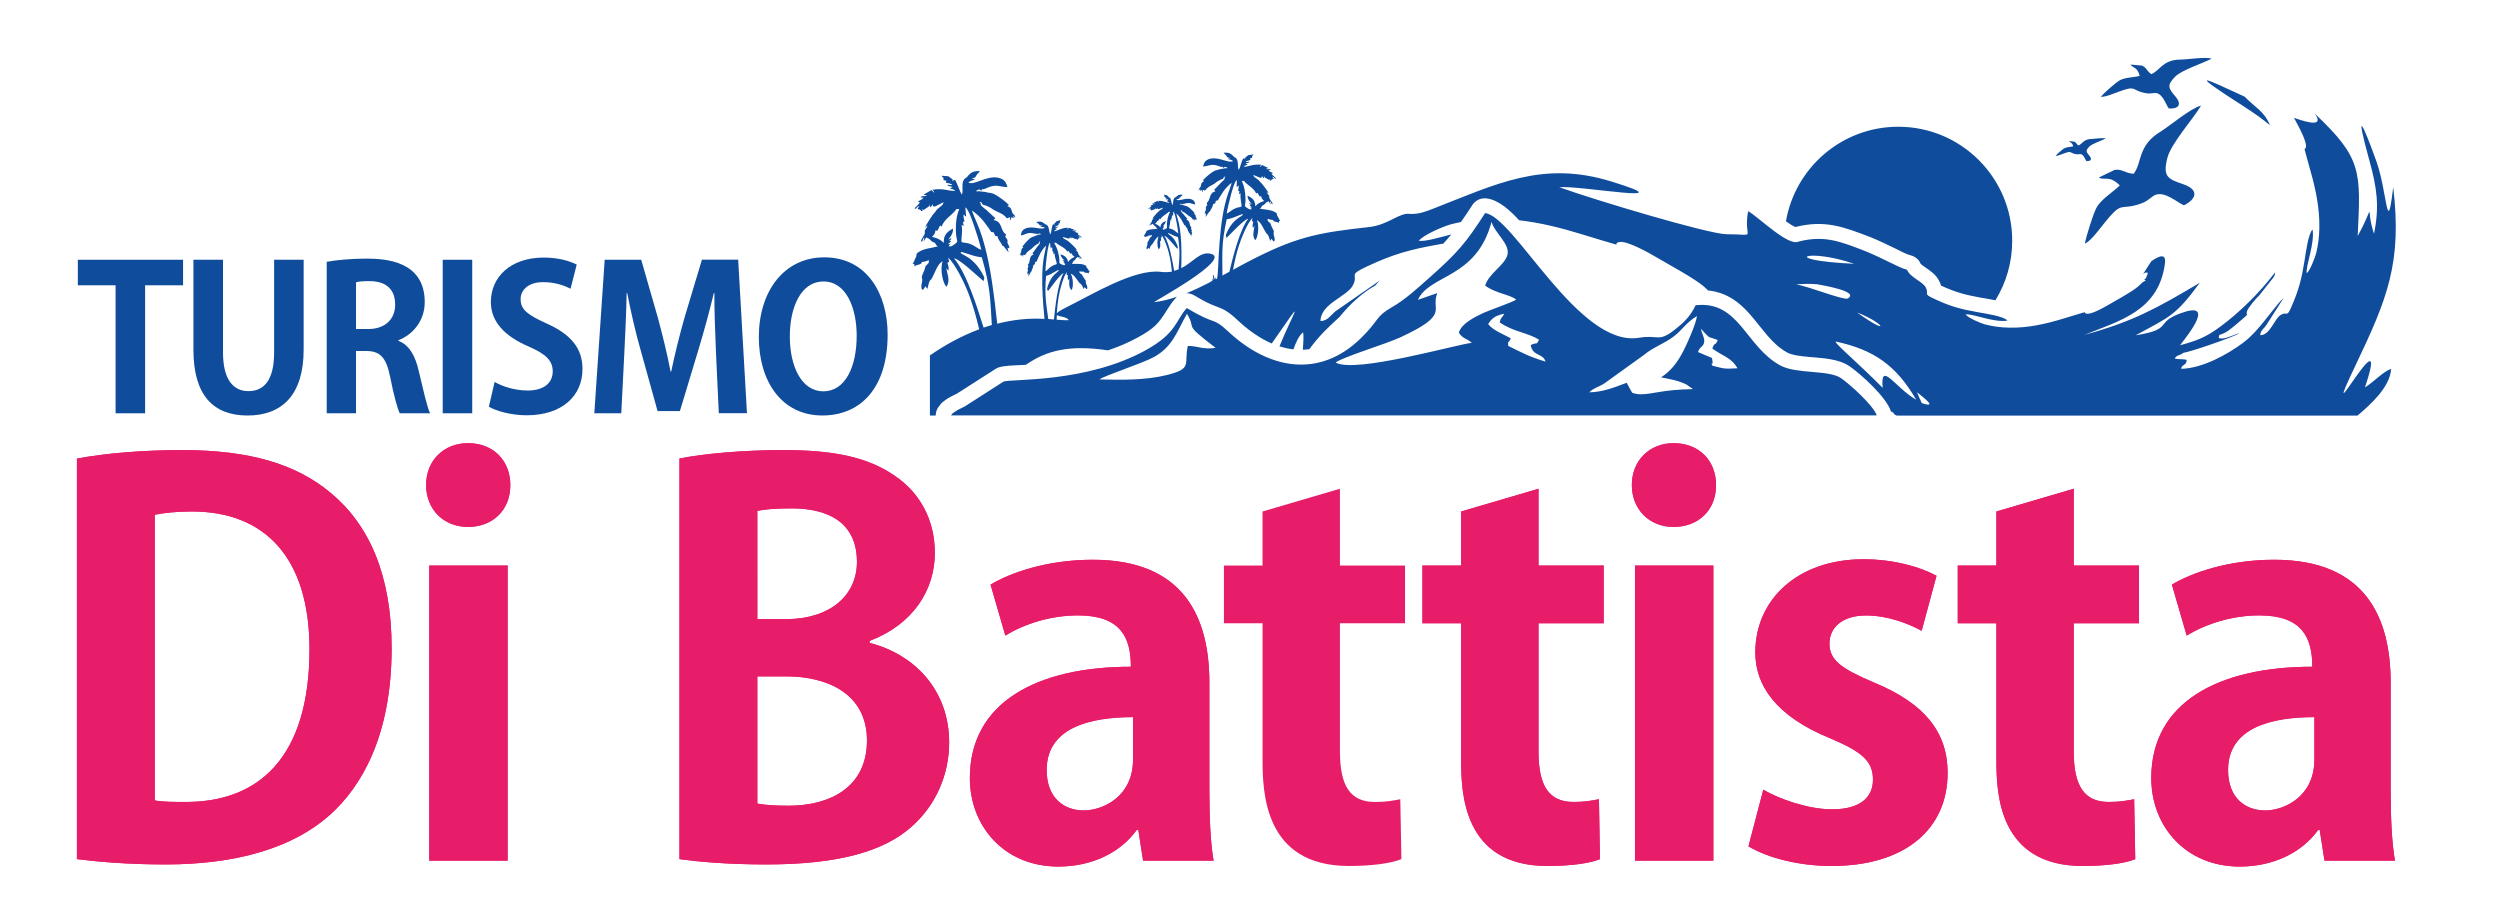 <?xml version="1.0" encoding="utf-8"?>
<!-- Generator: Adobe Illustrator 23.0.0, SVG Export Plug-In . SVG Version: 6.00 Build 0)  -->
<svg version="1.1" id="Capa_1" xmlns="http://www.w3.org/2000/svg" xmlns:xlink="http://www.w3.org/1999/xlink" x="0px" y="0px"
	 viewBox="0 0 651 239" style="enable-background:new 0 0 651 239;" xml:space="preserve">
<style type="text/css">
	.st0{fill-rule:evenodd;clip-rule:evenodd;fill:#0F4C9C;}
	.st1{clip-path:url(#SVGID_2_);fill-rule:evenodd;clip-rule:evenodd;fill:#0F4C9C;}
	.st2{clip-path:url(#SVGID_2_);fill-rule:evenodd;clip-rule:evenodd;fill:#E71D6A;}
</style>
<polygon class="st0" points="20.27,67.64 20.27,74.29 30.1,74.29 30.1,107.62 37.79,107.62 37.79,74.29 47.67,74.29 47.67,67.64 "/>
<g>
	<defs>
		<rect id="SVGID_1_" x="-99" y="-177.28" width="841.89" height="595.28"/>
	</defs>
	<clipPath id="SVGID_2_">
		<use xlink:href="#SVGID_1_"  style="overflow:visible;"/>
	</clipPath>
	<path class="st1" d="M71.38,67.64v24.14c0,7.12-2.55,10.07-6.71,10.07c-3.95,0-6.6-3.06-6.6-10.07V67.64h-7.7v23.47
		c0,11.73,5.1,17.09,14.09,17.09c9.05,0,14.61-5.46,14.61-17.14V67.64H71.38z"/>
	<path class="st1" d="M85.06,107.62h7.65V91.4h2.6c3.64,0,5.25,1.61,6.29,6.76c0.94,4.83,1.93,8.32,2.5,9.46h7.9
		c-0.78-1.5-1.82-6.29-2.96-11.02c-0.93-4.05-2.5-6.76-5.3-7.85v-0.15c3.74-1.45,6.86-5.04,6.86-9.93
		c0-10.71-10.19-11.33-15.23-11.33c-3.9,0-7.64,0.36-10.29,0.83V107.62z M92.71,73.51L92.71,73.51c0.62-0.21,1.82-0.31,3.54-0.31
		c2.81,0,6.65,0.99,6.65,6.14c0,3.8-2.65,6.34-7.02,6.34h-3.17V73.51z"/>
	<rect x="115.28" y="67.64" class="st1" width="7.69" height="39.98"/>
	<path class="st1" d="M127.3,105.9c1.87,1.14,5.87,2.24,9.82,2.24c9.31,0,14.56-5.09,14.56-12.06c0-5.25-2.86-8.94-9.25-11.8
		c-4.89-2.24-6.86-3.53-6.86-6.39c0-2.24,1.82-4.42,5.88-4.42c3.27,0,5.72,0.99,7.12,1.71l1.61-6.29c-1.87-0.93-4.78-1.82-8.58-1.82
		c-8.63,0-13.78,5.04-13.78,11.59c0,5.2,3.74,8.95,9.77,11.54c4.42,1.92,6.34,3.64,6.34,6.5c0,2.96-2.24,4.99-6.5,4.99
		c-3.23,0-6.55-0.99-8.63-2.24L127.3,105.9z"/>
	<path class="st1" d="M182.78,67.64l-4.52,15.03c-1.35,4.78-2.55,9.62-3.48,14.09h-0.16c-0.88-4.58-2.03-9.25-3.33-14.09
		l-4.32-15.03h-9.51l-2.7,39.98h7.02l0.78-15.39c0.26-4.94,0.52-10.86,0.62-15.91h0.15c0.94,4.88,2.18,10.29,3.48,14.81l4.42,15.91
		h5.82l4.88-16.17c1.35-4.47,2.81-9.78,3.95-14.56h0.15c-0.05,4.05,0.21,10.5,0.42,15.75l0.73,15.54h7.33l-2.29-39.98H182.78z"/>
	<path class="st1" d="M214.65,67.01c-10.45,0-17.05,8.79-17.05,20.75c0,11.59,5.98,20.43,16.54,20.43c9.93,0,17-7.12,17-21.05
		C231.14,76.48,225.73,67.01,214.65,67.01 M214.45,73.3L214.45,73.3c5.87,0,8.63,6.81,8.63,14.14c0,8.06-2.96,14.46-8.68,14.46
		c-5.67,0-8.73-6.45-8.73-14.3C205.66,80.27,208.41,73.3,214.45,73.3"/>
	<path class="st2" d="M20.03,223.72c5.37,0.68,13.24,1.38,23.04,1.38c18.48,0,33.24-4.29,42.91-12.97c8.14-7.32,16-20.56,16-43.33
		c0-19.18-5.92-32.26-16-40.56c-8.84-7.32-20.84-11.04-38.51-11.04c-10.34,0-19.99,0.83-27.44,2.21V223.72z M40.3,134.04
		L40.3,134.04c2.22-0.44,5.39-0.85,9.66-0.85c18.89,0,30.63,11.88,30.63,35.88c0,27.89-12.98,39.88-32.42,39.76
		c-2.75,0-5.79,0-7.87-0.4V134.04z"/>
	<path class="st2" d="M132.89,126.32c0-6.36-4.41-10.92-11.02-10.92c-6.36,0-10.91,4.56-10.91,10.92c0,6.18,4.42,10.89,10.91,10.89
		C128.2,137.21,132.89,132.93,132.89,126.32 M111.78,147.27L111.78,147.27v76.85h20.41v-76.85H111.78z"/>
	<path class="st2" d="M176.93,223.72c4.97,0.68,12.56,1.38,22.63,1.38c18.89,0,30.75-3.45,37.93-9.94
		c6.23-5.53,9.67-13.51,9.67-21.8c0-13.5-8.84-22.9-20.7-25.95v-0.53c11.31-4.29,16.97-13.25,16.97-22.93
		c0-8.69-4.02-15.71-10.35-19.99c-7.32-5.1-16.41-6.76-29.25-6.76c-10.34,0-20.83,0.96-26.9,2.21V223.72z M197.21,133.03
		L197.21,133.03c1.78-0.38,4.54-0.65,8.96-0.65c9.11,0,16.98,3.42,16.98,13.94c0,8.67-6.92,14.91-18.5,14.91h-7.44V133.03z
		 M204.79,176.13L204.79,176.13c10.49,0,20.97,4.41,20.97,16.7c0,11.98-9.36,16.98-20.42,16.98c-3.59,0-6.06-0.18-8.13-0.55v-33.13
		H204.79z"/>
	<path class="st2" d="M261.79,165.51c4.96-3.07,11.85-5.26,18.91-5.26c11.16,0,13.78,5.79,13.78,13.37
		c-24.41,0-41.93,9.26-41.93,28.98c0,12.43,8.81,23.05,23.05,23.05c8.54,0,16-3.46,20.4-9.52h0.42l1.24,7.98h18.36
		c-0.83-4.69-1.1-11.44-1.1-18.22v-28.11c0-16.88-6.49-32.02-30.36-32.02c-12.02,0-21.53,3.43-26.62,6.47L261.79,165.51z
		 M295.04,197.76L295.04,197.76c0,9.82-8,13.28-12.82,13.28c-5.11,0-9.67-3.19-9.67-10.53c0-11.14,11.46-13.77,22.49-13.77V197.76z"
		/>
	<path class="st2" d="M370.4,147.27v15.03h10.08v35.46c0,8.57,0.42,27.74,22.48,27.74c5.93,0,10.91-0.66,13.67-1.78l-0.26-15.6
		c-2.09,0.4-3.73,0.71-6.63,0.71c-6.22,0-9.11-3.89-9.11-13.12V162.3h16.97v-15.03h-16.97v-20l-20.15,5.92v14.08H370.4z"/>
	<path class="st2" d="M446.86,126.32c0-6.36-4.42-10.92-11.04-10.92c-6.33,0-10.89,4.56-10.89,10.92c0,6.18,4.41,10.89,10.89,10.89
		C442.16,137.21,446.86,132.93,446.86,126.32 M425.75,147.27L425.75,147.27v76.85h20.41v-76.85H425.75z"/>
	<path class="st2" d="M455.3,220.39c5.1,3.05,13.24,5.11,21.65,5.11c19.17,0,30.21-9.64,30.21-24.25c0-10.65-6.08-18.09-19.03-23.45
		c-8.85-3.74-11.74-5.97-11.74-10.22c0-4.14,3.3-7.31,9.51-7.31c5.8,0,11.2,2.18,14.5,3.99l3.87-14.33
		c-4.42-2.37-11.17-4.3-19.05-4.3c-17.09,0-28.14,10.49-28.14,24.28c0,8.44,5.24,16.56,19.57,22.37
		c8.43,3.56,11.07,6.04,11.07,10.73c0,4.73-3.45,7.74-10.65,7.74c-6.34,0-13.93-2.77-17.91-5.12L455.3,220.39z"/>
	<path class="st2" d="M509.8,147.27v15.03h10.06v35.46c0,8.57,0.42,27.74,22.5,27.74c5.93,0,10.91-0.66,13.66-1.78l-0.28-15.6
		c-2.07,0.4-3.73,0.71-6.63,0.71c-6.19,0-9.11-3.89-9.11-13.12V162.3h16.98v-15.03H540v-20l-20.14,5.92v14.08H509.8z"/>
	<path class="st2" d="M569.42,165.51c4.98-3.07,11.88-5.26,18.9-5.26c11.17,0,13.8,5.79,13.8,13.37c-24.43,0-41.93,9.26-41.93,28.98
		c0,12.43,8.82,23.05,23.04,23.05c8.55,0,16.01-3.46,20.41-9.52h0.41l1.25,7.98h18.35c-0.84-4.69-1.12-11.44-1.12-18.22v-28.11
		c0-16.88-6.48-32.02-30.34-32.02c-12,0-21.51,3.43-26.63,6.47L569.42,165.51z M602.67,197.76L602.67,197.76
		c0,9.82-7.99,13.28-12.82,13.28c-5.1,0-9.66-3.19-9.66-10.53c0-11.14,11.45-13.77,22.48-13.77V197.76z"/>
	<path class="st2" d="M20.03,223.72c5.37,0.68,13.24,1.38,23.04,1.38c18.48,0,33.24-4.29,42.91-12.97c8.14-7.32,16-20.56,16-43.33
		c0-19.18-5.92-32.26-16-40.56c-8.84-7.32-20.84-11.04-38.51-11.04c-10.34,0-19.99,0.83-27.44,2.21V223.72z M40.3,134.04
		L40.3,134.04c2.22-0.44,5.39-0.85,9.66-0.85c18.89,0,30.63,11.88,30.63,35.88c0,27.89-12.98,39.88-32.42,39.76
		c-2.75,0-5.79,0-7.87-0.4V134.04z"/>
	<path class="st2" d="M132.89,126.32c0-6.36-4.41-10.92-11.02-10.92c-6.36,0-10.91,4.56-10.91,10.92c0,6.18,4.42,10.89,10.91,10.89
		C128.2,137.21,132.89,132.93,132.89,126.32 M111.78,147.27L111.78,147.27v76.85h20.41v-76.85H111.78z"/>
	<path class="st2" d="M176.93,223.72c4.97,0.68,12.56,1.38,22.63,1.38c18.89,0,30.75-3.45,37.93-9.94
		c6.23-5.53,9.67-13.51,9.67-21.8c0-13.5-8.84-22.9-20.7-25.95v-0.53c11.31-4.29,16.97-13.25,16.97-22.93
		c0-8.69-4.02-15.71-10.35-19.99c-7.32-5.1-16.41-6.76-29.25-6.76c-10.34,0-20.83,0.96-26.9,2.21V223.72z M197.21,133.03
		L197.21,133.03c1.78-0.38,4.54-0.65,8.96-0.65c9.11,0,16.98,3.42,16.98,13.94c0,8.67-6.92,14.91-18.5,14.91h-7.44V133.03z
		 M204.79,176.13L204.79,176.13c10.49,0,20.97,4.41,20.97,16.7c0,11.98-9.36,16.98-20.42,16.98c-3.59,0-6.06-0.18-8.13-0.55v-33.13
		H204.79z"/>
	<path class="st2" d="M261.79,165.51c4.96-3.07,11.85-5.26,18.91-5.26c11.16,0,13.78,5.79,13.78,13.37
		c-24.41,0-41.93,9.26-41.93,28.98c0,12.43,8.81,23.05,23.05,23.05c8.54,0,16-3.46,20.4-9.52h0.42l1.24,7.98h18.36
		c-0.83-4.69-1.1-11.44-1.1-18.22v-28.11c0-16.88-6.49-32.02-30.36-32.02c-12.02,0-21.53,3.43-26.62,6.47L261.79,165.51z
		 M295.04,197.76L295.04,197.76c0,9.82-8,13.28-12.82,13.28c-5.11,0-9.67-3.19-9.67-10.53c0-11.14,11.46-13.77,22.49-13.77V197.76z"
		/>
	<path class="st2" d="M318.71,147.27v15.03h10.06v35.46c0,8.57,0.43,27.74,22.48,27.74c5.95,0,10.89-0.66,13.67-1.78l-0.28-15.6
		c-2.08,0.4-3.73,0.71-6.62,0.71c-6.21,0-9.1-3.89-9.1-13.12V162.3h16.95v-15.03h-16.95v-20l-20.16,5.92v14.08H318.71z"/>
	<path class="st2" d="M370.4,147.27v15.03h10.08v35.46c0,8.57,0.42,27.74,22.48,27.74c5.93,0,10.91-0.66,13.67-1.78l-0.26-15.6
		c-2.09,0.4-3.73,0.71-6.63,0.71c-6.22,0-9.11-3.89-9.11-13.12V162.3h16.97v-15.03h-16.97v-20l-20.15,5.92v14.08H370.4z"/>
	<path class="st2" d="M446.86,126.32c0-6.36-4.42-10.92-11.04-10.92c-6.33,0-10.89,4.56-10.89,10.92c0,6.18,4.41,10.89,10.89,10.89
		C442.16,137.21,446.86,132.93,446.86,126.32 M425.75,147.27L425.75,147.27v76.85h20.41v-76.85H425.75z"/>
	<path class="st2" d="M455.3,220.39c5.1,3.05,13.24,5.11,21.65,5.11c19.17,0,30.21-9.64,30.21-24.25c0-10.65-6.08-18.09-19.03-23.45
		c-8.85-3.74-11.74-5.97-11.74-10.22c0-4.14,3.3-7.31,9.51-7.31c5.8,0,11.2,2.18,14.5,3.99l3.87-14.33
		c-4.42-2.37-11.17-4.3-19.05-4.3c-17.09,0-28.14,10.49-28.14,24.28c0,8.44,5.24,16.56,19.57,22.37
		c8.43,3.56,11.07,6.04,11.07,10.73c0,4.73-3.45,7.74-10.65,7.74c-6.34,0-13.93-2.77-17.91-5.12L455.3,220.39z"/>
	<path class="st2" d="M509.8,147.27v15.03h10.06v35.46c0,8.57,0.42,27.74,22.5,27.74c5.93,0,10.91-0.66,13.66-1.78l-0.28-15.6
		c-2.07,0.4-3.73,0.71-6.63,0.71c-6.19,0-9.11-3.89-9.11-13.12V162.3h16.98v-15.03H540v-20l-20.14,5.92v14.08H509.8z"/>
	<path class="st2" d="M569.42,165.51c4.98-3.07,11.88-5.26,18.9-5.26c11.17,0,13.8,5.79,13.8,13.37c-24.43,0-41.93,9.26-41.93,28.98
		c0,12.43,8.82,23.05,23.04,23.05c8.55,0,16.01-3.46,20.41-9.52h0.41l1.25,7.98h18.35c-0.84-4.69-1.12-11.44-1.12-18.22v-28.11
		c0-16.88-6.48-32.02-30.34-32.02c-12,0-21.51,3.43-26.63,6.47L569.42,165.51z M602.67,197.76L602.67,197.76
		c0,9.82-7.99,13.28-12.82,13.28c-5.1,0-9.66-3.19-9.66-10.53c0-11.14,11.45-13.77,22.48-13.77V197.76z"/>
	<path class="st1" d="M558.98,24.31c0.96,0.15,1.91-0.18,2.54-0.07c1.73,0.31,2.52,3.06,3.23,4.01c2.54,0.16,3.51-1.03,1.73-3.13
		c-1.78-2.1-2.36-2.86-0.03-5.19c1.75-1.75,7.18-3.42,9.45-4.66c-1.76-0.53-6.26,0.24-8.18,0.25c-4.58,0.03-5.3,2.93-7.53,3.78
		c-1.23-0.84-1.22-1.75-2.43-2.22l-2.94-0.27c0.5,0.97,1.71,0.45,2.36,2.96c-1.79,0.43-3.96,0.36-5.4,1.26
		c-0.97,0.6-3.94,3.22-4.74,4.16c1.38,0.2,4.45-1.39,6.75-1.99C556.1,22.58,555.59,23.74,558.98,24.31 M540.68,40.16
		c0.44,0.08,0.86-0.07,1.15-0.02c0.78,0.14,1.14,1.38,1.45,1.8c1.16,0.09,1.6-0.46,0.79-1.41c-0.81-0.96-1.07-1.3-0.01-2.36
		c0.8-0.79,3.25-1.55,4.28-2.11c-0.79-0.24-2.83,0.1-3.7,0.12c-2.08,0.02-2.4,1.32-3.41,1.7c-0.56-0.37-0.55-0.78-1.1-1l-1.33-0.12
		c0.22,0.44,0.77,0.21,1.07,1.35c-0.8,0.19-1.8,0.17-2.44,0.57c-0.44,0.27-1.79,1.46-2.15,1.89c0.63,0.09,2.02-0.63,3.06-0.91
		C539.38,39.38,539.15,39.92,540.68,40.16 M584.33,27.74c2.73,1.77,4.93,3.32,6.76,4.86c-1.51-3.68-3.79-4.54-6.58-7.43
		C574.91,20.75,568.35,17.49,584.33,27.74 M573.16,27.5c-2.75,0.68-8.07,5.26-10.6,6.81c-6.02,3.66-4.69,8.05-6.95,10.94
		c-2.28-0.13-3-1.34-4.97-1l-4.09,1.97c1.43,0.9,2.61-0.74,5.45,2.06c-2.02,1.96-4.94,3.62-6.13,5.92
		c-0.81,1.56-2.66,7.39-2.97,9.25c1.97-0.82,4.77-5.36,7.33-7.97c2.59-2.65,2.84-0.72,7.76-2.66c1.38-0.54,2.37-1.73,3.3-2.08
		c2.52-0.96,5.74,2.04,7.41,2.73c3.49-1.78,3.83-4.14-0.19-5.5c-4-1.37-5.37-1.91-4.13-6.84C565.3,37.41,571.15,30.92,573.16,27.5
		 M479.42,98.48c-3.27-2.24-11.55-1-15.83-3.32c-9.14-4.97-10.66-16.93-22.05-15.68c-1.37,2.92-3.18,4.6-5.31,6.28
		c-4.45,3.53-4.35,1.33-9.4,2.19c-15.75,2.67-32.54-31.64-40.11-32.46c-5.05,7.85-7.23,10.41-14.93,17.2
		c-2.58,2.27-5.91,5.36-9.26,7.26c-4.51,2.56-3.25,3.36-8.23,8.19c-10.67,10.37-23.81,8.21-34.58-1.92c-4.06-3.8-2.96-1.35-10.68-6
		c-2.97,3.29-2.58,6.49-10.7,10.98c-15.56,8.59-34.96,7.4-37.02,8.17l-10.03,6.43c-0.62,0.33-1.38,0.66-1.88,0.95
		c-0.06,0.02-0.9,0.56-0.93,0.59c-0.79,0.62-0.23,0.05-0.83,0.83l241.06,0.01C487.82,105.51,481.54,99.94,479.42,98.48 M309.3,90.09
		L309.3,90.09c-1.05,4.82,1.35,5.86-5.51,7.58c-5.45,1.35-11.67,1.28-17.48,1.13c1.3-1.02,11.31-4.19,14.32-5.91
		c4.77-2.72,5.78-6.43,8.45-11.19c2.74,4.47-1.45,2.07,7.47,8.88C313.17,91.12,311.73,90.01,309.3,90.09 M383.26,89.28L383.26,89.28
		c-3.6,0.29-30.51,8.09-35.47,5.11c2.04-1.48,13.16-4.83,16.87-6.55c13.13-6.07,7.79-6.97,9.61-11.52l-5.05,1.76
		c3.1-6.73,15.21-5.44,19.18-20.3c0.83,2.94,4.96,5.82,4.11,8.69c-0.8,2.69-4.87,4.75-5.77,7.91c2.77,2.04,6.54,2.33,8.07,3.63
		c-0.64,0.58-6.97,2.77-8.36,3.4c-2.55,1.19-5.93,2.86-6.57,5.24C381.05,88.35,381.83,87.99,383.26,89.28 M392.75,90.08
		L392.75,90.08c-0.11-1.85-0.09-0.21,0.66-1.99c-2-1.08-4.69-2.1-5.89-3.7c0.96-1.59,1.98-2.26,4.21-2.7
		c-0.86,1.51-0.78,0.64-1.22,2.24c3.59,2.53,7.38,2.67,10.26,4.55c-0.86,1.59-0.25,0.44-2.18,1.37c0.53,3.04,3.14,2,3.87,4.31
		C398.25,92.92,396.29,91.8,392.75,90.08 M439.25,100.19L439.25,100.19l1.23,0.87c0.05-0.08,0.2,0.17,0.29,0.26
		c-3.94,0.11-6,0.29-9.74,0.92c-1.43,0.24-3.56,0.64-4.97,0.32c-1.38-0.3-0.96-0.23-1.55-1.19l-0.92-1.7
		c-2.96,1.12-6.18,2.45-9.75,2.49c1.08-1.12,2.45-1.37,3.92-2.31l10.43-7.5c2.29-1.95,5.01-2.75,7.6-4.7
		c2.35-1.76,3.19-3.58,6.1-5.36c-0.26,2.1-2.6,7.28-3.53,9.08c-1.66,3.2-3.22,5.15-5.82,6.9
		C434.72,98.67,437.38,99.17,439.25,100.19 M445.93,95.25L445.93,95.25c-0.88-1.81,0.48,1.02-0.13-2.03l-3.65-1.55
		c0.64-1.7,1.46-1.23,1.63-2.75c0.11-1.01-0.61-1.89-0.85-3.32l1.01,1.12c1.39,1.52,1.05,0.92,3.37,1.82
		c-0.73,1.81-0.72,0.21-1.41,2.23c2.59,1.93,4.91,2.27,6.54,5.13C448.9,96.1,449.01,96,445.93,95.25 M259.22,96.08
		c0.24-0.16,0.47-0.27,0.74-0.37c1.42-0.52,4.06-0.55,5.6-0.63l1.57-0.08c5.32-3.69,11.17-5.28,21.39-3.77
		c2.75-0.92,5.41-2.05,7.93-3.45c3.98-2.2,5.22-3.43,7.49-7.14c0.66-1.08,1.35-2.08,2.21-3.03c0.1-0.12,0.23-0.23,0.34-0.35
		c-2.04,0.71-4.07,1.23-6.01,1.43c0.41-0.4,20.24-11.21,14.89-12.59c-2.9-0.75-4.6,2.16-7.77,3.74c0.01-0.82,0.05-1.64,0.05-2.07
		c0.03-2.79,0-5.72-0.46-8.5c-0.28-1.73-0.58-2.3-0.89-3.69c0.43,0.31,1.02,1.08,1.33,1.6c0.17,0.28,0.37,0.63,0.52,0.94
		c0.35,0.73,0.13,0.43,0.58,0.62c0.02,0.13,0.04,0.36,0.11,0.45c0.08,0.1,0.2,0.04,0.28,0.09c0.03,0.56,0.32,0.81,0.48,1.32
		c0.18,0.08-0.03,0.02,0.1,0.02l0.5,0.85c0-0.02,0.02,0.04,0.06,0.04l-0.05-0.54c0-0.01,0.03-0.01,0.03-0.01
		c0.18-0.04,0.12,0.26,0.19,0c0-0.01,0.03,0.01,0.03,0c-0.04-0.32-0.09-0.33-0.15-0.54c-0.14-0.6,0.06,0.05,0.03-0.4
		c-0.01-0.23-0.14-0.28-0.18-0.43c-0.05-0.24,0.06-0.21,0.1-0.37c-0.71-0.54-0.17-1.68-1.34-2.02l0.25-0.23l-1-1.2
		c-0.14-0.16-0.43-0.42-0.53-0.59c-0.23-0.34-0.03-0.1-0.06-0.29c-0.03-0.23-0.14-0.19-0.18-0.25c0.38,0.01,0.34,0.23,0.4,0.4
		c0.39,0.17,0.46,0.19,0.8,0.41c0.29,0.2,0.4,0.38,0.7,0.57c0.57,0.37,1.03,0.6,1.34,1.18l0.42-0.1c-0.04,0.18-0.05,0.29,0.04,0.4
		l0.14-0.4l0.27,0.22l-0.05-0.35l0.25,0.3c-0.07-0.63-0.31-0.36-0.34-0.93c-0.02-0.39-0.21-0.55-0.49-0.7l0.14-0.08
		c0.04-0.01,0,0.01,0.1-0.03c-0.36-0.48-1.16-1.26-1.64-1.6c-0.47-0.32-0.73-0.25-1.16-0.46l-0.87-0.22c-0.03,0-0.13,0.05-0.32-0.04
		c0.35-0.14,0.51-0.29,0.68,0.07l0.07-0.11c0.18-0.2,0.14,0,0.46-0.1c1.63-0.51,1.72,0,2.89,0.17c-0.06-0.46-0.18-0.85-0.53-1.1
		c-1.33-0.94-3.23,0.15-4.09-0.03l-0.3-0.1c0.24-0.21,0.52-0.24,0.86-0.27c-0.12-0.17-0.01-0.05-0.18-0.16
		c-0.06-0.03-0.07,0.05-0.11-0.04c-0.01-0.02-0.04-0.02-0.06-0.02c0.55-0.05,0.4,0.02,0.68-0.32c0.19-0.24,0.35-0.25,0.49-0.47
		c-0.71-0.12-1.17-0.02-1.66,0.48c-0.2,0.2-0.33,0.13-0.52,0.35c-0.41,0.46-0.23,1.31-0.5,1.86c-0.28-0.55-0.32-1.36-0.63-2
		c-0.48,0.02,0.01-0.04-0.33,0.14c0.03-0.42,0.1-0.15-0.16-0.42c-0.07-0.07-0.26-0.27-0.32-0.3l-0.85-0.18
		c0.11,0.25,0.33,0.29,0.16,0.58c0.01,0.01,0.05,0.01,0.07,0.02l0.12,0.04c0.32,0.14,0.15,0.13,0.15,0.16l-0.04,0.11
		c0-0.02-0.02,0.02-0.03,0.06c0.3,0.12,0.57,0.15,0.79,0.36c-0.15,0.11-0.41-0.04-0.61-0.09c0.05,0.3,0.28,0.17,0.62,0.4h-0.03
		l-0.24,0.05c-0.02,0.01-0.05,0.04-0.06,0.03c-0.01-0.02-0.03,0.01-0.05,0.01c0.3,0.19,0.47,0.2,0.64,0.43
		c-0.87-0.04-1.36-0.57-2.88-0.53l0.22,0.4c-0.21-0.11-0.19-0.2-0.36-0.38l-1.09,0.45l0.45,0.18c-0.42,0.1-0.58-0.12-0.88,0.09
		l0.39,0.14c-0.24,0.22-0.49,0.23-0.76,0.36c0.07,0.14,0.11,0.08,0.22,0.14c-0.22,0.21-0.15,0.21-0.45,0.42
		c-0.18,0.13-0.29,0.15-0.32,0.38c0.32-0.12,0.28-0.25,0.64-0.34l-0.29,0.37c0.02,0,0.05,0.01,0.07,0.01
		c0.46,0.15,0.26,0.15,0.36,0.3c0.31-0.02,0.25,0.03,0.17-0.26c0.27,0.26,0.13,0.15,0.55-0.02c0.61-0.24,0.28-0.23,0.54-0.41
		c-0.03,0.11-0.14,0.2-0.01,0.36c0.24-0.16,0.2-0.11,0.29-0.37c0.01,0.01,0.01,0.04,0.02,0.04l0.03,0.15
		c0.04,0.11,0.04,0.16,0.24,0.16c0.1-0.01,0.02,0,0.18-0.05c0.33-0.14,0.7-0.22,0.98-0.35c-0.06,0.43-0.57,0.49-1.03,0.89
		l-0.22,0.27c-0.01,0.01-0.03,0.02-0.04,0.03c-0.01,0-0.04,0-0.04,0c-0.13,0.08-1.28,1.38-1.41,1.73l0.34-0.24
		c-0.09,0.25-0.25,0.38-0.35,0.5c-0.25,0.29-0.01,0.07-0.15,0.46c-0.12,0.35-0.47,0.53-0.64,1.01c0.35-0.09,0.12,0,0.31-0.25
		c0.16-0.21-0.02-0.08,0.22-0.22l-0.2,0.52l0.43-0.49c0.63,0.34,0.37,0.42,0.75,0.67c0.04,0.04,0.21,0.13,0.22,0.14
		c0.19,0.18-0.02-0.08,0.09,0.14c0.14,0.27,0.04,0.21,0.28,0.37c-0.83,0.13-1.74,0.03-2.49,0.36c-0.65,0.3-0.26,0.32-0.52,0.66
		c-0.37,0.47-0.15,0.4-0.52,0.73c0.35,0.19,0.14,0.07,0.21,0.44c0.28-0.21,0.21-0.12,0.57-0.19c0.49-0.09,0.24-0.09,0.4-0.22
		c0.14-0.12,0.14-0.04,0.39-0.05c0.23-0.04,0.36-0.08,0.54-0.13c0,0.35-0.01,0.34-0.26,0.54c-0.33,0.25-0.19,0.08-0.35,0.44
		c-0.18,0.42-0.42,0.68-0.53,0.95c-0.1,0.22,0.02,0.21-0.03,0.58c-0.04,0.18-0.12,0.36-0.17,0.54c-0.04,0.13-0.17,0.68,0.12,0.65
		l0.37-0.4c0.02,0.04,0.07,0.17,0.08,0.2c0.07,0.13,0.07,0.11,0.11,0.17c0.16-0.33,0.23-0.71,0.44-0.97
		c0.11-0.13,0.21-0.16,0.36-0.36c0.45-0.6,0.89-1.65,1.61-1.93c-0.49,1.01-0.36,2.82,0.05,3.33c0.63-0.71,0.3-1.57,0.29-2.4
		l0.23,0.38c0.01-0.01,0.01-0.04,0.01-0.05c0.01-0.01,0.01-0.04,0.02-0.05c0.1-0.35,0.04-0.58-0.03-0.91l0.11-0.05
		c0.08-0.04,0,0.01,0.13-0.04l-0.03-0.56c0.76,0.95,1.59,3.39,1.93,4.81c0.37,1.53,0.59,3.06,0.75,4.66
		c-0.87,0.16-1.85,0.2-2.95,0.06c-6.84-0.82-17.87,5.94-24.21,9.07c-1.66,0.82-2.51,1.36-2.82,1.73c0.09-1.46,0.24-2.9,0.49-4.34
		c0.32-1.87,1.18-5.09,2.09-6.37l0,0.71c0.18,0.08,0.06,0.01,0.17,0.04l0.15,0.05c-0.04,0.44-0.11,0.76,0.04,1.2
		c0.01,0.01,0.02,0.04,0.04,0.07c0,0.01,0.01,0.04,0.02,0.06l0.26-0.5c0.05,1.05-0.3,2.19,0.58,3.05c0.49-0.67,0.51-3.03-0.22-4.3
		c0.96,0.31,1.62,1.62,2.24,2.37c0.21,0.24,0.34,0.27,0.5,0.43c0.3,0.33,0.42,0.82,0.65,1.21c0.05-0.07,0.04-0.05,0.12-0.22
		c0.01-0.04,0.07-0.23,0.1-0.28l0.51,0.5c0.38,0.01,0.16-0.68,0.11-0.86c-0.08-0.21-0.2-0.44-0.27-0.66
		c-0.11-0.45,0.05-0.47-0.09-0.74c-0.17-0.33-0.5-0.65-0.77-1.19c-0.22-0.45-0.04-0.22-0.48-0.52c-0.33-0.24-0.34-0.22-0.38-0.66
		c0.25,0.04,0.41,0.09,0.71,0.1c0.31,0.02,0.31-0.09,0.5,0.04c0.21,0.15-0.11,0.18,0.52,0.25c0.48,0.07,0.38-0.05,0.76,0.19
		c0.06-0.49-0.2-0.29,0.23-0.57c-0.5-0.4-0.22-0.32-0.73-0.89c-0.35-0.42,0.13-0.48-0.74-0.81c-0.97-0.37-2.14-0.17-3.22-0.25
		c0.29-0.24,0.17-0.16,0.33-0.52c0.13-0.28-0.13,0.06,0.11-0.18c0,0,0.22-0.15,0.27-0.19c0.46-0.35,0.13-0.44,0.91-0.92l0.59,0.59
		l-0.3-0.65c0.32,0.17,0.09,0,0.31,0.28c0.25,0.3-0.04,0.21,0.42,0.29c-0.25-0.6-0.73-0.79-0.91-1.24c-0.21-0.5,0.11-0.23-0.23-0.59
		c-0.14-0.14-0.35-0.3-0.49-0.61l0.45,0.29c-0.2-0.45-1.8-2.02-1.96-2.11c-0.01-0.01-0.05-0.01-0.05-0.01
		c-0.02-0.01-0.05-0.02-0.06-0.04l-0.32-0.31c-0.63-0.48-1.29-0.51-1.39-1.08c0.37,0.15,0.86,0.23,1.29,0.37
		c0.22,0.07,0.11,0.05,0.24,0.05c0.26-0.01,0.26-0.08,0.3-0.2l0.03-0.2c0-0.02,0-0.04,0.01-0.07c0.13,0.34,0.08,0.27,0.4,0.46
		c0.15-0.23,0.01-0.33-0.04-0.47c0.35,0.2-0.08,0.21,0.74,0.47c0.54,0.18,0.38,0.33,0.71-0.02c-0.09,0.37-0.18,0.31,0.23,0.31
		c0.12-0.2-0.15-0.17,0.44-0.41c0.02-0.01,0.05-0.02,0.08-0.04l-0.4-0.45c0.48,0.09,0.42,0.27,0.86,0.4
		c-0.07-0.3-0.2-0.32-0.46-0.49c-0.4-0.23-0.32-0.23-0.61-0.49c0.13-0.08,0.19-0.01,0.27-0.21c-0.36-0.13-0.68-0.14-1.01-0.4
		l0.49-0.21c-0.4-0.25-0.59,0.06-1.13-0.04l0.55-0.26l-1.43-0.49c-0.2,0.25-0.18,0.36-0.43,0.53l0.24-0.55
		c-1.97,0.08-2.55,0.81-3.67,0.93c0.2-0.31,0.42-0.33,0.79-0.6c-0.02-0.01-0.06-0.04-0.07-0.02c-0.01,0.02-0.06-0.02-0.07-0.02
		l-0.31-0.05c-0.01,0-0.04,0-0.06,0c0.43-0.32,0.73-0.17,0.77-0.58c-0.25,0.08-0.56,0.3-0.77,0.17c0.28-0.3,0.61-0.36,0.99-0.54
		c0-0.03-0.04-0.08-0.04-0.07l-0.06-0.12c0-0.04-0.23-0.02,0.19-0.22l0.15-0.07c0.01,0,0.05-0.01,0.08-0.03
		c-0.24-0.35,0.04-0.42,0.17-0.76l-1.08,0.3c-0.07,0.05-0.3,0.33-0.38,0.42c-0.32,0.37-0.23,0.02-0.17,0.55
		c-0.45-0.2,0.19-0.16-0.43-0.15c-0.34,0.85-0.32,1.89-0.64,2.62c-0.41-0.68-0.25-1.79-0.8-2.36c-0.26-0.27-0.44-0.17-0.7-0.41
		c-0.68-0.61-1.29-0.69-2.18-0.47c0.2,0.26,0.4,0.26,0.67,0.55c0.39,0.43,0.17,0.34,0.9,0.36c-0.02,0.02-0.07,0-0.08,0.03
		c-0.04,0.14-0.07,0.03-0.15,0.09c-0.2,0.14-0.09-0.04-0.22,0.19c0.43,0.05,0.8,0.04,1.13,0.3l-0.38,0.15
		c-1.09,0.29-3.63-0.95-5.26,0.39c-0.42,0.34-0.55,0.87-0.59,1.46c1.5-0.31,1.57-0.98,3.72-0.46c0.43,0.1,0.37-0.15,0.61,0.1
		l0.09,0.13c0.19-0.48,0.41-0.3,0.86-0.15c-0.24,0.14-0.37,0.09-0.41,0.1l-1.1,0.35c-0.55,0.31-0.87,0.23-1.46,0.69
		c-0.58,0.49-1.56,1.56-1.98,2.22c0.13,0.04,0.08,0,0.13,0.01l0.18,0.09c-0.34,0.23-0.57,0.44-0.56,0.96c0,0.72-0.33,0.4-0.37,1.23
		l0.31-0.4l-0.04,0.45l0.34-0.3l0.22,0.5c0.11-0.15,0.08-0.3,0.02-0.53l0.54,0.09c0.36-0.76,0.95-1.1,1.65-1.63
		c0.36-0.28,0.49-0.5,0.84-0.79c0.41-0.31,0.51-0.35,1.01-0.6c0.06-0.23-0.02-0.51,0.48-0.55c-0.04,0.08-0.18,0.03-0.21,0.33
		c-0.03,0.24,0.2-0.09-0.05,0.38c-0.13,0.23-0.48,0.58-0.64,0.81l-1.19,1.64l0.34,0.24c-1.48,0.55-0.69,1.99-1.56,2.73
		c0.07,0.21,0.21,0.17,0.15,0.49c-0.03,0.19-0.19,0.26-0.2,0.57c0,0.58,0.2-0.27,0.07,0.5c-0.05,0.3-0.12,0.31-0.15,0.72
		c0.02,0,0.04-0.03,0.04,0c0.11,0.35,0.01-0.04,0.24-0.01c0.01,0,0.04,0,0.05,0.01l-0.03,0.7c0.06-0.02,0.07-0.08,0.08-0.07
		l0.57-1.12c0.15-0.01-0.11,0.08,0.13-0.04c0.15-0.65,0.51-1.02,0.51-1.74c0.09-0.06,0.25,0,0.34-0.14c0.09-0.12,0.1-0.41,0.11-0.58
		c0.57-0.29,0.3,0.12,0.7-0.87c0.16-0.4,0.38-0.88,0.58-1.26c0.36-0.69,1.05-1.74,1.59-2.17c-0.29,1.83-0.61,2.59-0.83,4.83
		c-0.35,3.64-0.15,7.39,0.12,11.01c0.05,0.63,0.21,2.02,0.29,3.25c-4.18-0.25-8.31,0.22-12.3,1.25c-0.28-1.97-0.48-4.3-0.61-5.33
		c-0.71-5.64-1.55-11.49-3.23-16.95c-1.04-3.39-1.77-4.46-2.77-7.17c0.94,0.5,2.35,1.89,3.11,2.84c0.41,0.52,0.9,1.18,1.29,1.75
		c0.91,1.38,0.38,0.84,1.34,1.1c0.07,0.26,0.18,0.7,0.36,0.86c0.19,0.19,0.39,0.04,0.57,0.1c0.23,1.12,0.87,1.56,1.32,2.53
		c0.08,0.02,0.12,0.03,0.14,0.04c-0.02-0.01-0.03-0.03,0.06-0.04l1.23,1.55c0-0.04,0.04,0.07,0.13,0.07l-0.26-1.06
		c0.02-0.02,0.07-0.03,0.07-0.03c0.35-0.12,0.31,0.49,0.36-0.08c0.01-0.02,0.05,0.02,0.08,0c-0.16-0.61-0.28-0.62-0.45-1.05
		c-0.45-1.15,0.13,0.1-0.06-0.8c-0.09-0.47-0.36-0.53-0.49-0.82c-0.18-0.46,0.05-0.43,0.1-0.79c-1.58-0.88-0.82-3.34-3.24-3.7
		l0.44-0.5l-2.34-2.15c-0.34-0.28-0.97-0.73-1.24-1.04c-0.54-0.64-0.09-0.22-0.2-0.56c-0.13-0.46-0.33-0.34-0.43-0.45
		c0.79-0.09,0.73,0.36,0.92,0.68c0.83,0.22,0.99,0.26,1.72,0.62c0.64,0.32,0.9,0.63,1.55,0.95c1.24,0.6,2.25,0.92,3.04,2l0.81-0.31
		c-0.03,0.37-0.01,0.6,0.19,0.81l0.19-0.85l0.61,0.37l-0.18-0.7l0.6,0.52c-0.31-1.25-0.73-0.64-0.94-1.75
		c-0.15-0.8-0.57-1.06-1.17-1.3l0.27-0.19c0.05-0.04-0.01,0.04,0.17-0.08c-0.84-0.87-2.67-2.22-3.72-2.77
		c-1.04-0.53-1.52-0.31-2.44-0.63l-1.81-0.2c-0.05,0-0.25,0.13-0.66-0.03c0.65-0.36,0.94-0.7,1.37-0.04l0.11-0.23
		c0.31-0.45,0.28-0.03,0.9-0.33c3.13-1.47,3.45-0.46,5.85-0.45c-0.25-0.88-0.61-1.66-1.36-2.05c-2.93-1.54-6.44,1.15-8.21,1.04
		l-0.63-0.11c0.43-0.51,0.99-0.6,1.65-0.81c-0.27-0.32-0.04-0.09-0.4-0.23c-0.13-0.07-0.14,0.11-0.25-0.08
		c-0.02-0.05-0.09-0.01-0.13-0.02c1.11-0.27,0.81-0.08,1.27-0.83c0.32-0.53,0.63-0.59,0.86-1.07c-1.44-0.06-2.35,0.26-3.21,1.41
		c-0.33,0.44-0.63,0.36-0.95,0.85c-0.69,1.04-0.09,2.69-0.5,3.87c-0.73-1.03-1.02-2.63-1.81-3.83c-0.96,0.16,0.02-0.08-0.61,0.36
		c-0.07-0.83,0.16-0.31-0.43-0.8c-0.15-0.11-0.59-0.47-0.72-0.52l-1.76-0.12c0.29,0.46,0.75,0.49,0.49,1.11
		c0.04,0.02,0.11,0.02,0.13,0.03l0.25,0.06c0.69,0.18,0.34,0.22,0.34,0.29l-0.04,0.2c-0.02-0.02-0.04,0.08-0.04,0.12
		c0.63,0.16,1.17,0.15,1.68,0.51c-0.28,0.27-0.83,0.01-1.24-0.01c0.19,0.61,0.61,0.27,1.36,0.64c-0.02,0.02-0.07,0.03-0.08,0.03
		l-0.45,0.18c-0.02,0-0.08,0.08-0.1,0.05c-0.02-0.04-0.07,0.03-0.1,0.05c0.65,0.3,1,0.25,1.4,0.67c-1.75,0.15-2.87-0.77-5.93-0.29
		l0.54,0.77c-0.44-0.18-0.44-0.34-0.82-0.68l-2.07,1.2l0.94,0.23c-0.81,0.33-1.21-0.09-1.74,0.42l0.81,0.16
		c-0.43,0.5-0.9,0.61-1.42,0.93c0.19,0.27,0.25,0.15,0.48,0.24c-0.37,0.47-0.24,0.44-0.79,0.96c-0.33,0.31-0.55,0.37-0.55,0.85
		c0.63-0.33,0.49-0.58,1.2-0.87l-0.49,0.82c0.04,0.02,0.1,0.01,0.13,0.03c0.98,0.18,0.56,0.22,0.8,0.51
		c0.62-0.14,0.5-0.03,0.26-0.57c0.62,0.43,0.31,0.26,1.1-0.2c1.16-0.66,0.5-0.54,0.97-0.96c-0.03,0.23-0.22,0.43,0.09,0.72
		c0.43-0.4,0.37-0.26,0.48-0.82c0.02,0.03,0.03,0.09,0.04,0.1l0.11,0.28c0.11,0.19,0.13,0.31,0.54,0.24
		c0.2-0.05,0.03,0.01,0.35-0.15c0.64-0.36,1.34-0.62,1.88-0.96c0.01,0.87-1,1.14-1.82,2.07l-0.39,0.59
		c-0.01,0.03-0.07,0.04-0.08,0.05c-0.01,0.02-0.07,0.04-0.08,0.06c-0.22,0.17-2.19,3.08-2.37,3.83l0.61-0.57
		c-0.12,0.52-0.39,0.82-0.57,1.09c-0.42,0.65,0,0.13-0.16,0.98c-0.14,0.73-0.82,1.18-1.02,2.18c0.67-0.24,0.25-0.02,0.55-0.59
		c0.26-0.47-0.05-0.14,0.39-0.52l-0.26,1.1l0.73-1.09c1.35,0.5,0.86,0.75,1.69,1.15c0.09,0.04,0.48,0.2,0.49,0.22
		c0.09,0.06,0.12,0.08,0.14,0.09c-0.02,0-0.02,0.02,0.07,0.16c0.36,0.5,0.14,0.42,0.67,0.68c-1.63,0.49-3.49,0.53-4.88,1.4
		c-1.23,0.77-0.45,0.73-0.88,1.47c-0.6,1.03-0.19,0.85-0.85,1.62c0.76,0.28,0.29,0.07,0.54,0.79c0.51-0.5,0.39-0.27,1.1-0.52
		c0.94-0.32,0.45-0.26,0.73-0.55c0.24-0.25,0.28-0.09,0.76-0.22c0.46-0.12,0.69-0.25,1.07-0.38c0.08,0.69,0.05,0.66-0.39,1.12
		c-0.59,0.61-0.38,0.2-0.58,0.97c-0.24,0.89-0.64,1.5-0.8,2.05c-0.14,0.46,0.11,0.42,0.08,1.16c-0.01,0.39-0.14,0.75-0.2,1.12
		c-0.04,0.29-0.14,1.41,0.44,1.27l0.62-0.92c0.04,0.07,0.19,0.34,0.23,0.41c0.16,0.22,0.15,0.2,0.25,0.29
		c0.23-0.68,0.26-1.46,0.62-2.06c0.19-0.31,0.39-0.37,0.63-0.82c0.73-1.34,1.33-3.56,2.71-4.32c-0.72,2.15,0.05,5.78,1,6.67
		c1.08-1.6,0.2-3.25-0.06-4.88l0.55,0.71c0.02-0.04,0.02-0.09,0.03-0.12c0.01-0.02,0.02-0.08,0.02-0.12c0.1-0.71-0.1-1.18-0.3-1.83
		l0.21-0.13c0.15-0.08-0.01,0.05,0.24-0.12l-0.21-1.08c1.79,1.67,4.12,6.36,5.19,9.14c1.19,3.07,2.08,6.22,2.85,9.5
		c-4.5,1.67-8.81,4.01-12.83,6.8v15.66h1.51c-0.01-0.86,0.28-1.7,0.85-2.42c0.45-0.58,0.68-0.95,1.35-1.37
		c0.05-0.04,0.1-0.07,0.14-0.12c0.37-0.29,1.01-0.7,1.43-0.92c0.59-0.33,1.21-0.59,1.8-0.91L259.22,96.08z M304.74,57.33
		L304.74,57.33c0.22-0.13-0.13-0.11,0.11,0.01c0.01,0,0.12,0.1,0.15,0.1l-0.03-0.54c0.13-0.09,0.17,0,0.2,0
		c-0.01-0.38-0.09-0.54,0.01-0.92c0.17,0.06,0.05,0.2,0.29,0.28l0.05-1.15c0.38,0.15,0.77,2.33,0.83,2.63
		c0.17,0.9,0.39,2.08,0.48,3.02c-0.45-0.21-0.64-0.5-1.07-0.78c-0.78-0.5-0.98-0.34-1.31-0.54
		C304.41,59.06,304.79,58.2,304.74,57.33 M302.76,59.75L302.76,59.75c0.12-0.33-0.07-0.02,0.26-0.3h-0.35
		c0.08-0.05,0.3-0.16,0.35-0.24c0.02-0.04,0.26-0.04-0.14-0.19c0.26-0.07,0.23-0.07,0.34-0.25c-0.23,0-0.25,0.07-0.43,0.15
		c0.1-0.19,0.3-0.29,0.5-0.59c0.14-0.21,0.28-0.48,0.28-0.76c-0.8,0.28-1.36,0.71-1.4,1.65c-0.45-0.51-0.68-0.68-1.4-0.95
		c0.33-0.34,0.35-0.19,0.56-0.8c0.12,0.04,0.14,0.31,0.43-0.21c0.04-0.07,0.12-0.24,0.18-0.27c0.23-0.13-0.11-0.07,0.09,0.01
		l0.14,0.1c0.32-0.72,1.33-1.22,1.81-1.61c0.37-0.29,0.25-0.42,0.72-0.29c-0.34,0.6-0.53,1.12-0.68,1.9
		c-0.07,0.35-0.13,0.75-0.15,1.15c-0.09,1.11,0.34,0.98-0.51,1.42C303.09,59.82,303.05,59.84,302.76,59.75 M303.21,61.39
		L303.21,61.39c0.61,0.07,2.77,2.76,3.37,3.42c0.11-0.47,0.29-0.18-0.1-1.16c-0.87-2.12-2.1-2.48-2.35-2.85
		c0.11-0.1-0.03-0.2,0.59,0.1c0.65,0.31,1.31,0.67,2.04,0.82c0.56,3.86,0.38,5.26,0.13,8.44c-0.36,0.14-0.74,0.26-1.14,0.36
		C305.32,68.12,304.55,63.51,303.21,61.39 M278.29,83.37L278.29,83.37c-0.54,0.06-1.89-0.02-3.14-0.12
		c0.01-0.41,0.03-0.81,0.05-1.21C275.73,82.47,277.87,82.46,278.29,83.37 M275.45,63.6L275.45,63.6c0.66,0.45,2.01,1.02,2.47,1.93
		l0.17-0.14c0.05-0.03,0.05-0.04,0.06-0.06c0.02,0.01,0.02,0.02,0.06,0.04c0.08,0.04,0.19,0.25,0.25,0.34
		c0.42,0.64,0.42,0.26,0.58,0.22c0.33,0.77,0.34,0.57,0.79,0.96c-0.91,0.43-1.19,0.67-1.72,1.36c-0.15-1.2-0.9-1.71-1.95-2.02
		c0.02,0.38,0.22,0.71,0.42,0.97c0.27,0.35,0.54,0.49,0.7,0.72c-0.25-0.1-0.28-0.18-0.58-0.17c0.15,0.22,0.12,0.23,0.45,0.3
		c-0.51,0.24-0.2,0.21-0.16,0.25c0.08,0.1,0.37,0.23,0.48,0.29l-0.46,0.02c0.45,0.31,0.18-0.05,0.37,0.36
		c-0.38,0.13-0.43,0.11-0.79-0.05c-1.13-0.5-0.57-0.36-0.77-1.79c-0.07-0.49-0.18-1.02-0.29-1.46c-0.26-0.98-0.56-1.65-1.03-2.39
		C275.1,63.07,274.95,63.26,275.45,63.6 M272.59,66.69L272.59,66.69c0.05-0.39,0.37-3.24,0.84-3.46l0.16,1.47
		c0.31-0.11,0.14-0.29,0.35-0.38c0.16,0.48,0.05,0.7,0.08,1.19c0.05,0,0.1-0.11,0.27-0.01l0.01,0.7c0.03-0.02,0.17-0.15,0.19-0.16
		c0.05-0.02,0.05-0.04,0.07-0.05c0.01,0.01,0.02,0.03,0.06,0.05c0.02,1.13,0.59,2.2,0.56,2.7c-0.41,0.31-0.68,0.1-1.65,0.81
		c-0.52,0.39-0.74,0.79-1.29,1.09C272.25,69.41,272.44,67.86,272.59,66.69 M272.39,71.86L272.39,71.86
		c0.94-0.25,1.75-0.77,2.56-1.24c0.77-0.42,0.6-0.29,0.76-0.17c-0.3,0.5-1.86,1.08-2.8,3.87c-0.42,1.29-0.2,0.89-0.03,1.5
		c0.72-0.88,3.27-4.53,4.06-4.69c-1.57,2.85-2.16,8.92-2.5,12.06l-1.47-0.13C272.38,78.77,271.99,77.03,272.39,71.86 M250.41,58.69
		L250.41,58.69c0.06-0.04,0.06-0.06,0.08-0.09c0.02,0.03,0.04,0.05,0.13,0.08c0.03,0,0.29,0.17,0.33,0.19l-0.19-1.07
		c0.23-0.22,0.33-0.05,0.41-0.08c-0.12-0.75-0.34-1.07-0.25-1.86c0.36,0.08,0.15,0.41,0.66,0.49l-0.2-2.32
		c0.79,0.21,2.17,4.48,2.37,5.07c0.59,1.77,1.36,4.08,1.78,5.95c-0.95-0.3-1.42-0.85-2.34-1.28c-1.7-0.79-2.06-0.41-2.79-0.74
		C250.2,62.27,250.75,60.45,250.41,58.69 M247.09,64.13L247.09,64.13c0.16-0.69-0.13-0.07,0.47-0.68l-0.71,0.11
		c0.14-0.15,0.55-0.43,0.65-0.6c0.04-0.08,0.52-0.14-0.34-0.33c0.5-0.21,0.44-0.21,0.62-0.6c-0.47,0.07-0.49,0.21-0.84,0.42
		c0.18-0.4,0.54-0.67,0.86-1.31c0.22-0.47,0.43-1.03,0.34-1.61c-1.53,0.79-2.52,1.8-2.36,3.7c-1.04-0.91-1.53-1.17-3.07-1.54
		c0.57-0.76,0.65-0.46,0.92-1.75c0.26,0.04,0.37,0.6,0.82-0.52c0.07-0.16,0.18-0.5,0.29-0.59c0.06-0.04,0.05-0.05,0.07-0.08
		c0.02,0.02,0.03,0.04,0.11,0.06l0.31,0.17c0.43-1.54,2.32-2.84,3.19-3.74c0.66-0.69,0.37-0.92,1.36-0.79c-0.51,1.3-0.76,2.4-0.85,4
		c-0.04,0.72-0.04,1.56,0.01,2.35c0.14,2.25,0.94,1.88-0.63,2.99C247.78,64.14,247.72,64.22,247.09,64.13 M248.43,67.28
		L248.43,67.28c1.26-0.02,6.32,4.8,7.7,5.94c0.08-0.98,0.55-0.46-0.51-2.28c-2.32-4.02-4.89-4.43-5.49-5.09
		c0.2-0.23-0.11-0.39,1.21,0.04c1.4,0.44,2.79,1,4.32,1.1c2.26,7.9,2.18,10.68,2.61,17.64c-0.72,0.21-1.43,0.44-2.14,0.68
		C254.65,80.69,251.81,71.26,248.43,67.28 M613.46,94.96c8.23-17.24,12.06-26.63,9.73-46.24c-1.62,13.84-1.52,1.27-4.37-6.69
		c-3.67-10.23-5.63-14.05-1.82-0.19c1.92,6.98,2.68,11.83,1.19,19.02c-2.4-7.13,0.62-8.22-4.25,0.6
		c0.81-16.8,1.19-20.22-11.15-31.85c2.17,3.1-0.77,2.74-5.44,1.07c0.33,0.62,0.63,1.21,0.91,1.7c0.58,1.06,2.49,4.71,2.2,5.94
		c-0.3,1.27-0.79-1.16,0.3,2.97c0.29,1.12,0.63,2.3,0.93,3.36c1.33,4.68,2.35,9.6,2.27,14.64c-0.05,2.48-0.3,4.38-0.8,6.53
		c-0.31,1.29-1.7,4.78-2.51,5.33c-0.2-2.21,2.11-7.6,1.55-11.39c-1.11,1.07-1.73,5.78-2.07,7.95c-0.8,4.97-1.49,7.65-3.36,11.98
		c-1.38,3.23-1.04,1.3-2.79,2.27c-1.76,0.95-2.76,5.31-5.41,5.33c0.01-1.18,0.98-1.78,1.46-2.45l4.63-7.26
		c-0.87,0.79-1.84,1.99-2.52,2.85c-0.9,1.17-1.54,1.96-2.44,3.07c-1.53,1.91-3.34,4.05-5.49,5.68c-4.2,3.15-10.71,6.73-16.22,6.86
		c0.1-1.3,1.39-0.7,1.43-2.35c-0.96-0.23-2.28-0.09-3.1-0.31c0.35-0.98,1.6-0.84,2.24-1.53c1.74-0.14,13.46-4.25,14.56-5.06
		c-0.77,0.09-3.32,1.42-4.59,1.35c-1.03-0.05-0.37,0.03-0.8-0.3c0.35-1.1-0.15-0.28,1.74-1.25c1.26-0.64,3.76-2.94,4.85-3.84
		c1.48-1.21,0.33-0.49,0.86-1.87c0.33-0.86,2.37-3.28,3.14-3.98l3.11-3.92c0.8-0.96,0.88-1.11,1.04-2.1
		c-4.27,5.64-9.65,10.74-14.29,14.17c-3.84,2.85-6.25,3.69-10.5,4.86c2.21-2.9,9.43-11.81,0.02-8.29c-6.72,2.51-1.67,4.11-11.59,5.7
		c8.9-4.84,10.41-5.08,16.72-13.69c-11.23,6.66-17.39,10.11-30.06,13.57c9.4-3.75,19.37-6.32,20.98-18.58
		c0.37-2.76-1.5-2.03-3.55-0.59l-2.15,3.33c0.65-0.42,0.4-0.43,1.24-0.34c-0.06,0.35-0.11,0.57-0.29,0.93
		c-0.3,0.7-0.27,0.62-0.7,0.88l0.47,0.14c-0.46,0.47-0.37,0.09-1.16,0.84c-0.34,0.32-0.56,0.55-1,0.92
		c-1.61,1.34-5.49,3.43-7.6,4.67c-1.02,0.6-4.51,2.59-5.7,2.28c-1.22-0.31,1.11-0.82-2.84,0.32c-1.07,0.31-2.19,0.65-3.23,0.98
		c-4.49,1.37-9.19,2.45-14.03,2.34c-2.37-0.04-4.2-0.31-6.26-0.83c-1.23-0.31-4.58-1.78-5.11-2.62c2.11-0.21,7.29,2.2,10.92,1.62
		c-1.03-1.15-5.55-1.79-7.62-2.17c-4.77-0.84-7.33-1.57-11.48-3.51c-3.1-1.44-1.24-1.09-2.16-2.91c-0.8-1.6-4.07-2.6-4.91-4.66
		c-2.09-0.5-5.84-2.79-10.82-4.83c-6.38-2.46-10.56-4.24-17.38-2.52c-2.62,1.38-9.98-5.96-13.17-7.92
		c-1.42,7.63,2.89,6.03-5.61,6.02c-4.64-0.01-34.41-8.93-43.57-12.24c5.5-0.52,33.75,4.73,13.5-1.51
		c-17.9-5.5-29.88,0.69-46.37,7.11c-2.17,0.83-3.59,1.4-5.91,1.36c-2.93-0.48-5.54,2.86-10.9,3.43
		c-13.77,1.51-19.34,2.66-32.35,9.53c-0.94,0.5-1.92,1.03-2.93,1.59c0.39-2.13,0.86-4.19,1.5-6.21c0.69-2.21,2.25-5.93,3.54-7.32
		L326,57.57c0.2,0.13,0.08,0.02,0.19,0.09l0.17,0.09c-0.12,0.51-0.25,0.88-0.14,1.43c0.01,0.03,0.03,0.08,0.03,0.08
		c0.01,0.02,0.01,0.05,0.03,0.1l0.39-0.58c-0.11,1.27-0.71,2.6,0.2,3.77c0.7-0.73,1.11-3.57,0.44-5.2c1.11,0.52,1.68,2.22,2.32,3.21
		c0.21,0.33,0.37,0.36,0.52,0.6c0.31,0.44,0.37,1.05,0.59,1.57c0.08-0.07,0.07-0.06,0.17-0.24c0.04-0.05,0.13-0.26,0.17-0.33
		l0.52,0.69c0.46,0.07,0.31-0.8,0.27-1c-0.06-0.29-0.18-0.56-0.21-0.85c-0.06-0.58,0.14-0.55,0.01-0.91
		c-0.16-0.42-0.49-0.85-0.72-1.54c-0.2-0.59-0.01-0.28-0.5-0.72c-0.36-0.34-0.38-0.32-0.35-0.85c0.3,0.09,0.48,0.17,0.84,0.24
		c0.38,0.09,0.4-0.04,0.6,0.15c0.23,0.21-0.16,0.19,0.59,0.38c0.56,0.15,0.46-0.01,0.87,0.34c0.16-0.57-0.18-0.39,0.38-0.64
		c-0.54-0.56-0.21-0.43-0.73-1.2c-0.38-0.55,0.23-0.55-0.75-1.08c-1.12-0.61-2.56-0.55-3.84-0.84c0.39-0.24,0.22-0.15,0.48-0.56
		c0.06-0.11,0.06-0.13,0.05-0.13c0.02-0.01,0.04-0.03,0.11-0.08c0.01,0,0.29-0.15,0.36-0.19c0.62-0.35,0.23-0.51,1.24-0.96
		l0.61,0.81l-0.25-0.85c0.36,0.27,0.09,0.03,0.33,0.4c0.26,0.4-0.08,0.26,0.45,0.41c-0.21-0.76-0.75-1.07-0.9-1.63
		c-0.16-0.64,0.18-0.26-0.18-0.74c-0.15-0.21-0.38-0.42-0.49-0.82l0.5,0.4c-0.17-0.56-1.83-2.7-2.02-2.83
		c-0.01-0.01-0.05-0.03-0.06-0.03c-0.01-0.01-0.06-0.03-0.06-0.03l-0.33-0.44c-0.68-0.69-1.47-0.84-1.51-1.51
		c0.44,0.24,0.99,0.4,1.5,0.63c0.25,0.13,0.12,0.09,0.27,0.11c0.32,0.04,0.33-0.04,0.4-0.21l0.07-0.23c0-0.01,0-0.06,0.02-0.08
		c0.11,0.43,0.07,0.32,0.41,0.63c0.23-0.24,0.06-0.4,0.03-0.57c0.38,0.29-0.14,0.25,0.8,0.68c0.64,0.31,0.41,0.47,0.86,0.1
		c-0.15,0.43-0.25,0.35,0.24,0.43c0.17-0.24-0.15-0.24,0.58-0.44c0.02,0,0.08,0,0.11-0.02l-0.42-0.61c0.55,0.18,0.47,0.4,0.97,0.62
		c-0.03-0.37-0.2-0.41-0.47-0.64c-0.45-0.35-0.35-0.34-0.66-0.69c0.17-0.09,0.24,0.01,0.36-0.21c-0.41-0.23-0.78-0.28-1.15-0.65
		l0.62-0.17c-0.44-0.37-0.72-0.03-1.36-0.23l0.71-0.24l-1.65-0.8c-0.28,0.28-0.27,0.4-0.6,0.56l0.38-0.63
		c-2.38-0.21-3.2,0.57-4.57,0.53c0.3-0.34,0.57-0.33,1.05-0.58c-0.02-0.03-0.07-0.08-0.08-0.04c-0.01,0.01-0.07-0.04-0.08-0.04
		l-0.36-0.11c-0.01-0.01-0.05-0.01-0.07-0.01c0.56-0.33,0.9-0.09,1.01-0.57c-0.32,0.05-0.72,0.25-0.96,0.07
		c0.38-0.3,0.79-0.31,1.27-0.48c0-0.03-0.02-0.1-0.03-0.08l-0.05-0.16c0-0.04-0.27-0.06,0.26-0.25l0.19-0.04
		c0.02-0.01,0.07-0.02,0.1-0.04c-0.23-0.46,0.12-0.51,0.32-0.88l-1.34,0.19c-0.1,0.04-0.42,0.34-0.53,0.43
		c-0.44,0.41-0.29-0.01-0.29,0.65c-0.51-0.32,0.26-0.17-0.5-0.26c-0.55,0.97-0.7,2.22-1.19,3.05c-0.39-0.89,0-2.19-0.59-2.96
		c-0.27-0.37-0.5-0.28-0.78-0.61c-0.72-0.85-1.44-1.04-2.56-0.93c0.2,0.37,0.45,0.4,0.72,0.79c0.39,0.57,0.15,0.43,1.02,0.57
		c-0.03,0.02-0.08-0.01-0.1,0.03c-0.08,0.14-0.09,0.02-0.19,0.07c-0.27,0.13-0.1-0.05-0.29,0.2c0.52,0.13,0.96,0.17,1.32,0.54
		l-0.49,0.11c-1.35,0.19-4.21-1.71-6.39-0.38c-0.56,0.35-0.8,0.96-0.94,1.66c1.86-0.14,2.04-0.93,4.54,0.05
		c0.5,0.19,0.46-0.14,0.71,0.2l0.09,0.17c0.3-0.54,0.55-0.3,1.06-0.04c-0.3,0.14-0.45,0.06-0.5,0.06l-1.38,0.23
		c-0.7,0.29-1.08,0.14-1.85,0.62c-0.79,0.47-2.13,1.61-2.74,2.32c0.14,0.08,0.1,0.02,0.14,0.06l0.21,0.12
		c-0.45,0.23-0.75,0.44-0.83,1.06c-0.11,0.9-0.46,0.43-0.63,1.41l0.43-0.45l-0.1,0.56l0.46-0.31l0.18,0.64
		c0.15-0.17,0.14-0.36,0.1-0.64l0.64,0.2c0.55-0.86,1.31-1.17,2.25-1.69c0.49-0.28,0.66-0.54,1.14-0.81
		c0.54-0.32,0.67-0.35,1.3-0.56c0.12-0.26,0.06-0.61,0.67-0.58c-0.07,0.09-0.23,0.01-0.31,0.37c-0.06,0.27,0.26-0.08-0.12,0.45
		c-0.18,0.25-0.66,0.64-0.9,0.87l-1.69,1.78l0.37,0.37c-1.86,0.4-1.15,2.26-2.32,3.01c0.05,0.28,0.23,0.24,0.11,0.6
		c-0.08,0.24-0.29,0.29-0.34,0.66c-0.09,0.7,0.29-0.29,0,0.62c-0.11,0.34-0.2,0.36-0.29,0.84c0.02,0.01,0.05-0.02,0.05,0
		c0.07,0.43,0.01-0.04,0.3,0.03c0,0,0.03,0.01,0.04,0.01l-0.15,0.84c0.07-0.01,0.1-0.08,0.11-0.06l0.86-1.26
		c0.19,0.01-0.14,0.09,0.15,0c0.3-0.77,0.77-1.16,0.89-2.03c0.13-0.06,0.3,0.05,0.44-0.1c0.12-0.14,0.18-0.48,0.23-0.68
		c0.72-0.26,0.34,0.18,0.98-0.92c0.26-0.46,0.61-1.01,0.9-1.43c0.54-0.77,1.55-1.92,2.26-2.35c-0.64,2.14-1.15,3.01-1.78,5.68
		c-1.01,4.3-1.36,8.86-1.62,13.25c-0.08,1.18-0.13,4.57-0.42,6.01l-0.38,0.19c-0.02-0.09,0.09-0.15-0.08-0.51
		c-0.05,0.07-0.03,0.07-0.11,0.23l-0.18,0.32c0.03-0.72,0-0.9-0.37-1.29l0.17,1.44c-0.23-0.23-0.12-0.09-0.28-0.4l-0.01,0.66
		l-0.17,0.08c-0.05-0.02-0.13-0.06-0.29-0.11l0.08,0.23c-2.08,1.08-4.22,2.11-6.35,2.97c0.69,0,1.4,0.19,2.04,0.57
		c1.44,0.87,2.94,1.72,4.48,2.38c0.81,0.35,1.65,0.62,2.46,0.97c1.71,0.73,3.05,1.88,4.39,3.15c2.79,2.62,5.78,4.69,8.84,6.02
		c9.57-13.84,5.65-8.22,2.01,0.74c1.21,0.38,2.41,0.66,3.63,0.79c0.7-1.92,1.41-3.52,2.48-4.41c0.23,0.24,0.14,2.14-0.02,4.51
		c0.56-0.03,1.13-0.07,1.7-0.15c2.27-3.21,5.14-5.96,7.82-8.36c2.76-3.4,6-6.36,9.26-8.17c0.44-0.44,0.85-0.88,1.21-1.32l-11.53,8
		c-1.07,0.85-2,2.52-3.87,2.53c0.04-4.59,6.94-6.33,8.47-9.36c1.52-3.01-1.54-2.43,3.59-4.84c6.86-3.21,11.12-4.42,19.01-5.81
		l0.91-0.15c0.73-0.79,1.41-1.58,2.09-2.39c-3.48,0.86-6.65,1.85-8.45,1.66c0.87-1.39,6.41-3.82,8.45-4.33
		c0.85-0.22,1.67-0.41,2.49-0.57c0.94-1.31,1.91-2.74,2.96-4.39c0.82-1.27,2.19-1.93,3.7-1.76c3.14,0.35,6.16,3.13,8.5,5.69
		c5.46,0.62,10.81,1.96,15.97,3.54c1.7,0.53,3.57,1.11,5.34,1.62c6.55,1.89,2.68,1.04,4.71,0.52c1.96-0.49,7.76,2.8,9.44,3.79
		c3.49,2.07,9.93,5.49,12.58,7.72c0.51,0.44,0.84,0.77,1.19,1.09c2.33,0.24,4.54,1,6.61,2.36c5.62,3.7,8.33,10.73,13.98,13.81
		c1.4,0.76,4.1,0.99,5.68,1.14c3.35,0.3,7.65,0.44,10.49,2.39c3.18,2.2,9.58,8.06,10.78,11.65c0.03,0.06,0.05,0.14,0.07,0.2
		c0.41-0.05,0.83,0.57,0.91,0.74l0.58,0.3h119.98c3.32-2.83,8.47-7.35,8.77-12.18c-2.19,0.77-4.48,3.39-6.83,4.84
		C623.07,79.41,602.73,117.46,613.46,94.96 M324.45,47.67L324.45,47.67c0.71,0.65,2.24,1.56,2.65,2.72l0.23-0.14
		c0.06-0.02,0.07-0.03,0.08-0.05c0.02,0.02,0.02,0.03,0.07,0.06c0.08,0.05,0.19,0.32,0.25,0.43c0.41,0.84,0.46,0.4,0.66,0.37
		c0.27,0.97,0.32,0.73,0.79,1.29c-1.17,0.35-1.54,0.6-2.3,1.36c0.02-1.48-0.79-2.21-2.01-2.75c-0.04,0.46,0.15,0.88,0.35,1.22
		c0.27,0.49,0.58,0.68,0.73,0.99c-0.29-0.15-0.31-0.26-0.67-0.29c0.15,0.29,0.1,0.3,0.5,0.44c-0.65,0.19-0.28,0.22-0.24,0.27
		c0.08,0.13,0.41,0.32,0.52,0.42l-0.55-0.03c0.49,0.44,0.23-0.04,0.38,0.49c-0.47,0.1-0.52,0.05-0.93-0.19
		c-1.26-0.78-0.62-0.54-0.63-2.28c-0.01-0.62-0.05-1.26-0.12-1.81c-0.15-1.24-0.4-2.08-0.85-3.05
		C324.12,47,323.9,47.17,324.45,47.67 M320.5,50.92L320.5,50.92c0.12-0.45,0.97-3.83,1.57-4.03l-0.04,1.81
		c0.38-0.08,0.21-0.33,0.48-0.4c0.11,0.59-0.04,0.85-0.1,1.44c0.07,0.01,0.14-0.13,0.33,0.04l-0.1,0.82
		c0.04-0.03,0.23-0.16,0.25-0.17c0.06-0.02,0.08-0.05,0.1-0.06c0.01,0.02,0.01,0.03,0.07,0.06c-0.17,1.38,0.33,2.76,0.23,3.36
		c-0.55,0.29-0.84,0.01-2.12,0.71c-0.69,0.38-1.02,0.82-1.74,1.1C319.66,54.15,320.14,52.31,320.5,50.92 M318.32,71.76L318.32,71.76
		v-0.02c-0.01-6.06-0.3-8.09,1.11-14.63c1.17-0.15,2.23-0.65,3.29-1.07c0.99-0.39,0.76-0.25,0.93-0.1c-0.44,0.55-2.4,1-3.99,4.21
		c-0.72,1.47-0.39,1.04-0.27,1.79c1-0.95,4.67-4.92,5.64-4.98c-2.3,3.1-3.97,10.02-4.9,13.8L318.32,71.76z M483.59,81.37
		L483.59,81.37C490.81,84.15,492.48,87.77,483.59,81.37 M482.82,68.69L482.82,68.69C462.83,67.76,470.46,64.44,482.82,68.69
		 M467.75,74.05L467.75,74.05c1.89-0.12,3.55-0.2,5.45-0.03c1.27,0.26,11.37,1.88,7.86,3.75C479.39,77.98,471.46,74.76,467.75,74.05
		 M490.25,100.99L490.25,100.99c-6.8-6.87-13.41-12.33-12.07-12.03c9.67,2.14,15.52,6.05,20.8,15.14
		C493.49,100.95,489.57,93.76,490.25,100.99 M500.42,104.96L500.42,104.96c-0.45-0.95-0.83-1.86-1.23-2.83
		C500.47,103.22,505,106.51,500.42,104.96 M487.23,61.82c2.3,0.94,4.5,2.01,6.73,3.1c0.92,0.46,2.53,1.31,3.5,1.55
		c1.27,0.3,2.23,1.11,2.65,2.18c0.16,0.21,0.66,0.57,0.88,0.72c1.56,1.1,3.07,2,3.97,3.79c0.22,0.41,0.37,0.82,0.49,1.21
		c3.66,1.7,6.34,2.43,10.36,3.14c1.1,0.19,2.44,0.39,3.8,0.68c2.77-4.51,4.37-9.83,4.37-15.51c0-16.39-13.28-29.68-29.67-29.68
		c-14.66,0-26.84,10.64-29.25,24.63c0.99,0.7,1.86,1.25,2.46,1.48C475.23,57.18,480.06,59.06,487.23,61.82"/>
</g>
</svg>
